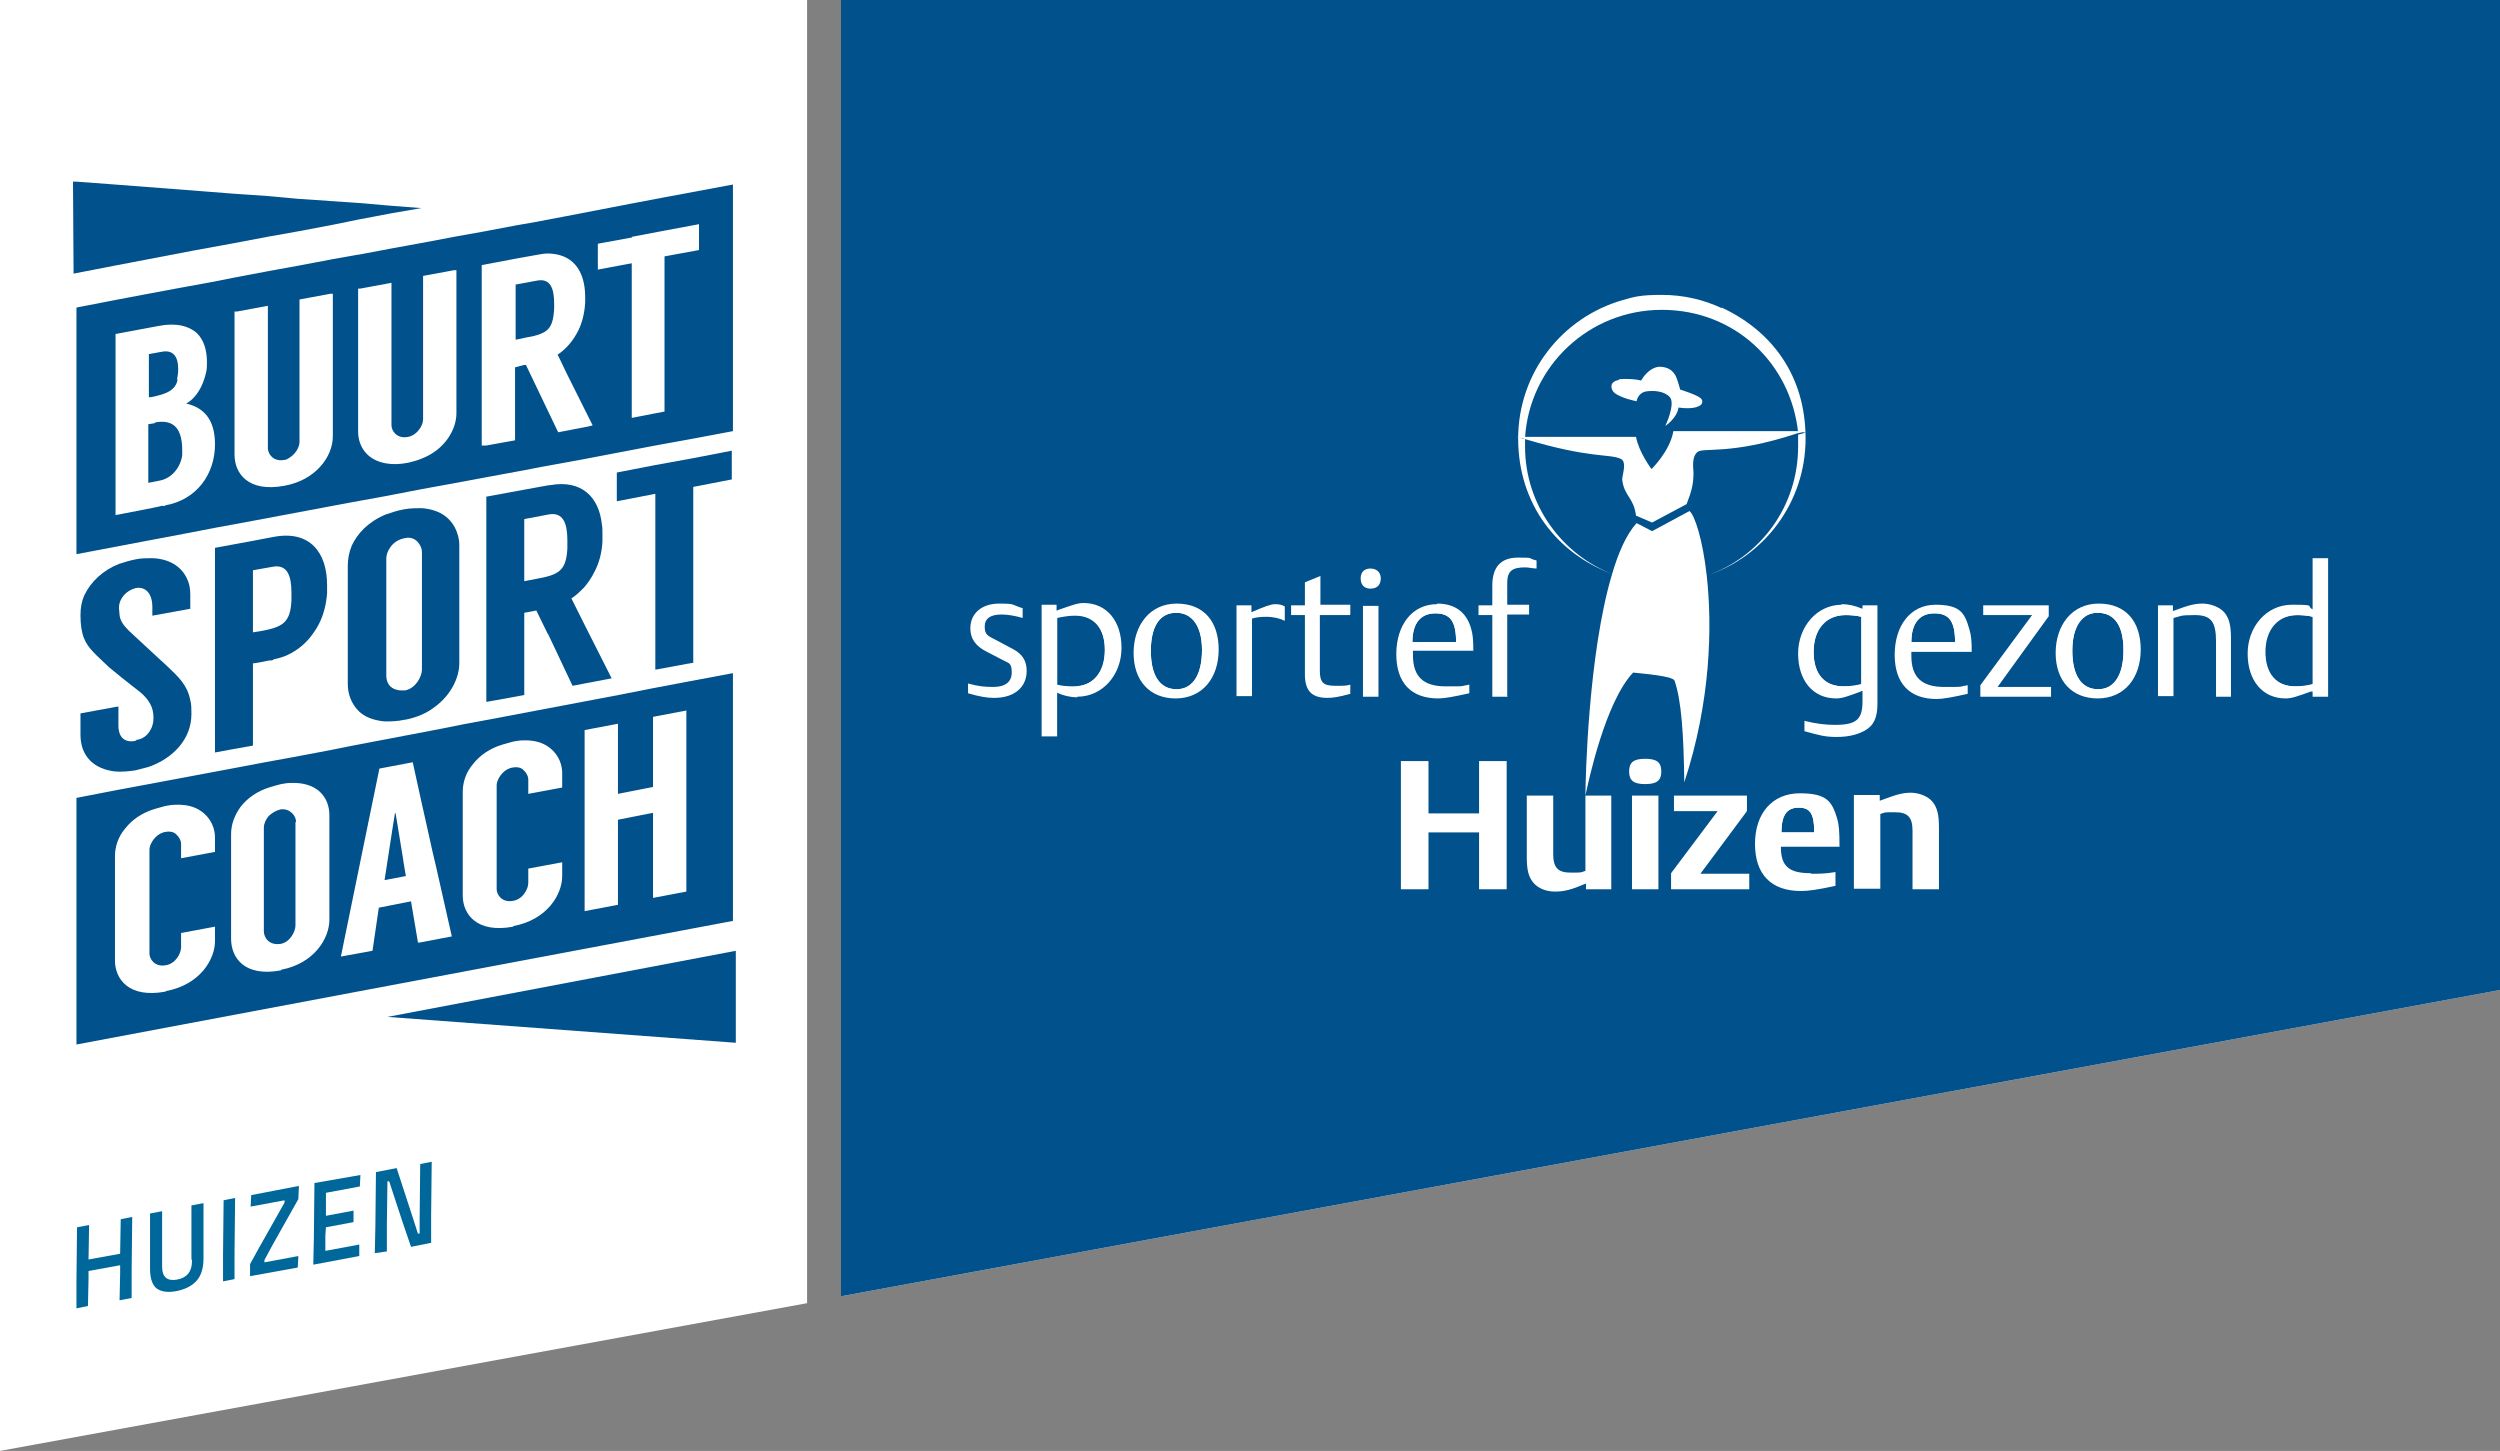 <?xml version="1.0" encoding="UTF-8"?><svg id="Laag_1" xmlns="http://www.w3.org/2000/svg" viewBox="0 0 434.9 252.4"><rect x="0" y="0" width="434.9" height="252.4" fill="#808080" stroke="none"/><defs><style>.cls-1{fill:#fff;}.cls-2{fill:#00679a;}.cls-3{fill:#00518c;}</style></defs><path class="cls-1" d="M146.3,0h0v155.9h0v27.1h0v42.5l288.7-53.3V64h0s0,0,0,0V0H146.3Z"/><path class="cls-1" d="M140.5,0H0v225.3s0,27.1,0,27.1l140.4-25.7V0c.1,0,.1,0,.1,0Z"/><polygon class="cls-2" points="38.8 218.2 38.8 222.9 40.8 222.5 40.8 217.8 40.9 208.4 38.9 208.8 38.8 218.2"/><path class="cls-2" d="M33.4,219.2v.2c0,1.8-.9,2.9-2.6,3.2-1.7.3-2.6-.4-2.6-2.3v-.2s0-9.4,0-9.4l-2.1.4v9.4c0,0,0,.2,0,.2,0,1.7.4,2.8,1.1,3.4.8.6,1.9.8,3.5.5,1.5-.3,2.7-.9,3.5-1.8.8-.9,1.2-2.2,1.2-3.9v-.2s0-9.4,0-9.4l-2.1.4v9.4Z"/><polygon class="cls-2" points="43.6 209.9 49.5 208.8 49.5 209.2 45.1 217 43.5 219.9 43.5 222 51.8 220.5 51.9 218.5 46 219.6 46 219.2 47.4 216.6 51.9 208.6 52 206.3 43.7 207.9 43.6 209.9"/><polygon class="cls-2" points="20.9 218.1 15.4 219.1 15.5 213.1 13.4 213.5 13.3 222.9 13.3 227.6 15.3 227.2 15.4 222.5 15.4 221.1 20.9 220.1 20.9 221.5 20.8 226.2 22.9 225.8 22.9 221.1 23 211.7 21 212.1 20.9 218.1"/><polygon class="cls-2" points="54.6 215.3 54.5 220 62.5 218.5 62.5 216.5 56.6 217.6 56.6 214.9 56.7 213.5 61.5 212.6 61.5 210.6 56.7 211.5 56.7 207.5 62.6 206.4 62.7 204.4 54.7 205.8 54.6 215.3"/><polygon class="cls-2" points="73.1 202.5 73 211.9 73 214.6 72.7 214.6 71.9 212.1 69 203.2 65.4 203.9 65.3 213.3 65.2 218 67.3 217.7 67.3 213 67.4 205.5 67.7 205.5 70 212.5 71.5 216.9 75 216.2 75 211.5 75.1 202.1 73.1 202.5"/><path class="cls-3" d="M249.7,106.7c-2.6,0-4,1.7-4,5h7.6c0-3.6-1-5-3.6-5Z"/><path class="cls-3" d="M192.2,113c0-3.8-1.9-6-5.2-6s-2.2.1-3.1.4v11.7c.7.2,1.8.3,2.7.3,3.6,0,5.6-2.3,5.6-6.4Z"/><path class="cls-3" d="M394,113.4c0,3.8,1.9,6,5.2,6s2.2-.1,3.1-.4v-11.7c-.7-.2-1.8-.3-2.7-.3-3.6,0-5.6,2.3-5.6,6.4Z"/><path class="cls-3" d="M364.9,106.6c-2.7,0-4.4,2.5-4.4,6.6s1.5,6.7,4.5,6.7,4.4-2.5,4.4-6.8-1.6-6.5-4.5-6.5Z"/><path class="cls-3" d="M323.8,107.3c-.7-.2-1.8-.3-2.7-.3-3.6,0-5.6,2.3-5.6,6.4s1.9,6,5.2,6,2.2-.1,3.1-.4v-11.7Z"/><path class="cls-3" d="M204.7,119.9c2.8,0,4.4-2.5,4.4-6.8s-1.6-6.5-4.5-6.5-4.4,2.5-4.4,6.6,1.5,6.7,4.5,6.7Z"/><path class="cls-3" d="M336.5,106.7c-2.6,0-4,1.7-4,5h7.6c0-3.6-1-5-3.6-5Z"/><path class="cls-3" d="M312.9,140.5c-2.1,0-3,1.3-3,4.3h5.7c0-3.2-.7-4.3-2.7-4.3Z"/><path class="cls-3" d="M30.8,66c.1-.5.2-1.1.2-1.8,0-2.2-.9-3.4-2.9-3l-2.2.4v5.4s0,2.1,0,2.1h.3c3.2-.6,4.3-1.4,4.7-3Z"/><path class="cls-3" d="M89.7,58.4v.7s1.9-.4,1.9-.4c1.8-.3,3-.7,3.7-1.4.7-.7,1-1.8,1.1-3.6,0-.3,0-.6,0-.9,0-2.5-.6-4.4-2.9-4l-3.8.7v5.4s0,3.4,0,3.4Z"/><path class="cls-3" d="M62.3,44.3l-4.5.8-5.8,1.1-5.5,1-5.8,1.1-3.5.7-5.5,1-5.9,1.1-5.8,1.1-6.7,1.3h0s0,42.9,0,42.9l11.6-2.2,7.4-1.4,5.2-1,6.5-1.2,16.5-3.1,6.6-1.2,6.2-1.2,6.6-1.2,4.8-.9,6.5-1.2,3.1-.6,6.6-1.2,13.1-2.5,6.6-1.2,6.9-1.3v-27.1s0-15.8,0-15.8l-11.8,2.2-5.8,1.1-11.4,2.2-5.8,1.1-2.9.5-5.8,1.1-4.5.8-5.8,1.1-5.5,1-5.8,1.1ZM28.7,88h-.6c0,.1-8,1.6-8,1.6v-18.2s0-3.4,0-3.4v-9.9s0,0,0,0l7.5-1.4c3-.6,5.3,0,6.7,1.3,1.1,1.1,1.7,2.8,1.7,5,0,.7,0,1.3-.2,2-.5,2.1-1.6,4.2-3.4,5.2,3,.7,5,2.7,5,7.1,0,5.1-3.1,9.6-8.6,10.6ZM55.6,81.3c-1.4,1.5-3.4,2.7-6.1,3.2-6.4,1.2-8.7-2.2-8.7-5.4v-11.6s0-3.4,0-3.4v-9.9s.4,0,.4,0l5.4-1v4.5s0,5.4,0,5.4v3.4s0,5.1,0,5.1v6.4c0,.9.9,2.4,2.9,2,.3,0,.6-.2.9-.4,1.1-.7,1.7-1.9,1.7-2.7v-10.6s0-4.3,0-4.3v-5.4s0-4.5,0-4.5l5.4-1h.4c0,0,0,9.8,0,9.8v15c0,1.7-.7,3.7-2.3,5.4ZM109.9,41.2l5.8-1.1,5.9-1.1v4.5s-6,1.1-6,1.1v5.4s0,3.4,0,3.4v18.2s-1.6.3-1.6.3l-4.1.8v-13.1s0-5,0-5v-3.4s0-5.4,0-5.4l-5.9,1.1v-4.5s6-1.1,6-1.1ZM83.9,46.1l5.8-1.1,3.9-.7c.6-.1,1.1-.2,1.6-.2,2.8,0,4.7,1.2,5.7,3.2.6,1.2.9,2.7.9,4.4,0,.3,0,.6,0,.9-.1,1.8-.5,3.5-1.2,4.9-.9,1.8-2.1,3.2-3.6,4.2l.5,1,1,2.1,4.3,8.6.3.6-.8.2-5.2,1-1.1-2.3-4.5-9.4h-.4c0,0-1.5.4-1.5.4v12.7s-5,.9-5,.9h-.8c0,.1,0-21.5,0-21.5v-9.9s0,0,0,0ZM79.4,47v9.9s0,8.5,0,8.5v6.5c0,2.7-1.9,6.3-6.1,7.9-.7.3-1.5.5-2.3.7-1.5.3-2.8.3-3.9.1-3.4-.6-4.8-3.1-4.8-5.5v-8.9s0-6.1,0-6.1v-9.9s.4,0,.4,0l5.4-1v4.5s0,5.4,0,5.4v3.1s0,5.7,0,5.7v6.1c0,.9.9,2.4,2.9,2,1.1-.2,1.9-1.1,2.3-1.9.2-.4.3-.8.3-1.2v-11.6s0-3.4,0-3.4v-5.4s0-4.5,0-4.5l5.4-1h.4Z"/><path class="cls-3" d="M27,73.6l-1.2.2v2.7s0,7.5,0,7.5l2-.4c2.1-.4,3.6-2.3,3.9-4.4,0-.3,0-.5,0-.8,0-3.4-1.1-5.6-4.8-4.9Z"/><path class="cls-3" d="M127.5,154.3v-15.8s0-5.6,0-5.6v-15.8s-8,1.5-8,1.5l-5.8,1.1-6.1,1.2-5.8,1.1-15.3,2.9-5.9,1.1-4,.8-15.2,2.9-4,.8-5.8,1.1-5.5,1-5.8,1.1-14.4,2.7-5.9,1.1-6.7,1.3h0s0,42.9,0,42.9l114.2-21.5v-5.7ZM28.8,172.5c-6.4,1.2-8.8-2.2-8.8-5.4v-14.1s0-4.1,0-4.1c0-1.5.5-3.3,1.8-4.8,1.1-1.4,2.8-2.7,5.2-3.4.6-.2,1.2-.3,1.8-.5.6-.1,1.1-.2,1.7-.2,2.3-.1,3.9.5,5.1,1.6,1.2,1.1,1.8,2.6,1.8,4.1v2.5s-5.9,1.1-5.9,1.1v-2.5c0-.6-.4-1.3-1-1.8-.4-.3-1-.4-1.6-.3-.8.1-1.4.5-1.8.9-.7.7-1.1,1.6-1.1,2.2v4.1s0,14,0,14c0,.9.9,2.4,2.9,2,1.7-.3,2.6-2.1,2.6-3.1v-2.5s5.9-1.1,5.9-1.1v2.5c0,3.2-2.6,7.6-8.5,8.7ZM48.9,168.8c-6.4,1.2-8.7-2.2-8.7-5.5v-14s0-4.2,0-4.2c0-1.5.5-3.2,1.7-4.8,1.1-1.4,2.8-2.7,5.2-3.4.6-.2,1.1-.3,1.8-.5.6-.1,1.1-.2,1.6-.2,2.3-.1,4,.5,5.1,1.5,1.2,1.1,1.7,2.6,1.7,4.1v4.2s0,14,0,14c0,3.2-2.6,7.6-8.4,8.7ZM72.7,163.9l-1.2-7.1-5.6,1.1-1.1,7.5-5.5,1,4.4-21.5,2.3-11.2,5.8-1.1.9,4.1h0c0,.1,1.4,6.3,1.4,6.3l1.2,5.4.5,2.1,2.8,12.4-5.8,1.1ZM89.3,161.2c-6.4,1.2-8.8-2.2-8.8-5.4v-5s0-3.4,0-3.4v-5.6s0-4.1,0-4.1c0-1.5.5-3.3,1.8-4.8,1.1-1.4,2.8-2.7,5.2-3.4.6-.2,1.2-.3,1.8-.5.6-.1,1.1-.2,1.6-.2,2.3-.1,3.9.5,5.1,1.6,1.2,1.1,1.8,2.6,1.8,4.1v2.5s-5.9,1.1-5.9,1.1v-2.5c0-.6-.4-1.3-1-1.8-.4-.3-1-.4-1.6-.3-.8.1-1.4.5-1.8.9-.7.7-1.1,1.6-1.1,2.2v4.1s0,5.6,0,5.6v5s0,3.4,0,3.4c0,.9.9,2.4,2.9,2,1.7-.3,2.6-2.1,2.6-3.1v-2s0-.5,0-.5l5.9-1.1v2s0,.4,0,.4c0,3.2-2.6,7.6-8.5,8.7ZM113.6,156.2v-2.9s0-11.9,0-11.9l-6.1,1.2v10.3s0,4.5,0,4.5l-5.8,1.1v-6.1s0-9,0-9v-5.6s0-10.8,0-10.8h0s5.8-1.1,5.8-1.1v4.4s0,6.4,0,6.4v1.4s6.1-1.2,6.1-1.2v-1.4s0-10.8,0-10.8h0s5.8-1.1,5.8-1.1v4.4s0,6.4,0,6.4v5.6s0,13.7,0,13.7v1.4s-5.8,1.1-5.8,1.1Z"/><path class="cls-3" d="M51.5,143c0-.6-.3-1.3-1-1.8-.4-.3-1-.5-1.7-.4-.8.2-1.4.6-1.9,1-.7.7-1,1.6-1,2.1v4.2s0,13.9,0,13.9c0,1,.8,2.5,2.9,2.2,1.7-.3,2.6-2.2,2.6-3.2v-13.9s0-4.1,0-4.1Z"/><polygon class="cls-3" points="70.1 149.3 69.2 143.8 68.8 141.4 68.7 141.5 68.3 144 66.9 153.1 70.6 152.4 70.2 150 70.1 149.3"/><path class="cls-3" d="M95.3,110.2l4.3,9.1,2.1-.4,4.7-.9-4.8-9.5-2.2-4.4c.8-.5,1.5-1.2,2.2-1.9.7-.8,1.3-1.7,1.8-2.7.8-1.5,1.3-3.3,1.4-5.3,0-.5,0-.9,0-1.4,0-.6,0-1.1-.1-1.6-.5-4.7-3.5-7.8-9-6.8,0,0-.1,0-.2,0l-4.4.8-6.5,1.2h0s0,11.6,0,11.6v5.5s0,18.6,0,18.6l1.7-.3,4.9-.9v-14s0-.3,0-.3l2.1-.4,2,4.1ZM91.2,93.7v-3.4s0,0,0,0l4.2-.8c2.6-.5,3.3,1.6,3.3,4.5,0,.5,0,1,0,1.4-.2,3.9-1.5,4.6-5.4,5.3l-2.1.4v-4.3s0-3.1,0-3.1Z"/><path class="cls-3" d="M79.9,94.8c0-1.1-.3-2.1-.8-3.1-1-1.8-2.8-3.1-5.8-3.3-.9,0-1.9,0-3,.2-1.2.2-2.3.6-3.2.9-3.1,1.3-4.9,3.3-5.9,5.4-.5,1.2-.7,2.4-.7,3.5v4.1s0,16.5,0,16.5c0,1.7.6,3.4,1.9,4.7,1,1,2.5,1.6,4.5,1.8,1,0,2.2,0,3.5-.3,0,0,0,0,.1,0,2.1-.4,3.8-1.2,5.1-2.2,2.9-2.1,4.3-5.2,4.3-7.6v-16.5s0-4.1,0-4.1ZM73.4,116.5c0,1.1-1,3.2-2.9,3.6-.2,0-.5,0-.7,0-.8,0-1.5-.3-1.9-.7-.5-.5-.7-1.2-.7-1.8v-11.3s0-5,0-5v-3s0-1.2,0-1.2c0-1,.9-3.1,3.3-3.5,1.9-.4,2.9,1.4,2.9,2.4v1.1s0,2.9,0,2.9v12.5s0,3.9,0,3.9Z"/><polygon class="cls-3" points="127.3 83.4 127.3 78.4 120.6 79.7 114 80.9 107.3 82.2 107.3 87.2 114 85.9 114 92.5 114 97.5 114 116.5 119.4 115.5 120.6 115.3 120.6 91.2 120.6 88.2 120.6 84.7 120.6 84.7 127.3 83.4"/><path class="cls-3" d="M23.5,128.9c-1.7.3-2.9-.5-2.9-2.7v-3.3s-.6.1-.6.1l-6,1.1v3.7c0,3.9,2.5,6,6,6.4,1.1.1,2.3,0,3.6-.2.8-.2,1.6-.4,2.3-.6,4.2-1.5,7.4-4.8,7.4-9.2,0-.9,0-1.7-.2-2.4-.5-2.6-2-4-4-5.9l-2.5-2.3-4.1-3.8c0,0-.1-.1-.2-.2-.9-.9-1.4-1.7-1.5-2.6,0-.4-.1-.8-.1-1.3,0-1.6,1.3-3,2.9-3.4,1.6-.3,2.9.8,2.9,3.3v.2s0,1.3,0,1.3l6.6-1.2v-2.5c0-1.1-.2-2-.6-2.8-1-2.1-3.1-3.4-6-3.5-.9,0-1.9,0-2.9.2-1,.2-2,.5-2.9.8-2.8,1.1-4.9,3.1-6,5.4-.5,1.1-.7,2.2-.7,3.5,0,1.7.2,3,.6,4,.7,1.8,2.1,2.9,4.4,5.1l2.2,1.8,3.3,2.6c.7.6,1.2,1.2,1.6,1.9.4.7.6,1.5.6,2.5,0,.8-.2,1.6-.6,2.2-.5.9-1.4,1.5-2.3,1.6Z"/><path class="cls-3" d="M47.6,114.7c.9-.2,1.7-.4,2.5-.8,1.7-.8,3.3-2.1,4.5-3.9,1.3-1.8,2.1-4.1,2.3-6.8,0-.5,0-.9,0-1.4,0-5.7-3-9.6-9.3-8.4l-3.7.7-6.5,1.2h0s0,11.6,0,11.6v24s2.7-.5,2.7-.5l3.9-.7v-14.3c.3,0,1.9-.3,2.8-.5.3,0,.6,0,.7-.1ZM44,102.6v-3.4s0,0,0,0l3.4-.6c2.6-.5,3.3,1.6,3.3,4.5,0,.5,0,1,0,1.4-.2,3.9-1.6,4.6-5.4,5.3l-1.3.2v-4.3s0-3.1,0-3.1Z"/><polygon class="cls-3" points="20 46.2 33.6 43.6 40.7 42.3 46.5 41.2 52.1 40.2 57.9 39.1 62.3 38.2 68.1 37.1 73.3 36.2 68.1 35.8 62.3 35.3 57.9 35 52 34.6 46.5 34.1 40.7 33.7 35.6 33.3 20 32.1 13.3 31.6 12.7 31.6 12.8 47.6 13.3 47.5 20 46.2"/><polygon class="cls-3" points="67.4 176.9 128 181.4 128 165.4 67.4 176.9"/><path class="cls-1" d="M297,100c-.7-6.4-2.1-10.6-3-11.2l-6.5,3.5-2.7-1.4c-1.8,2-3.2,5.2-4.3,9,2.6,1,5.4,1.6,8.4,1.6-2.9,0-5.8-.5-8.4-1.5-4.1,13.8-4.6,35.5-4.6,38.5h0c.5-2.4,3.4-16.3,8.3-21.4,1.8.3,7,.6,7.2,1.4,1.1,3.4,1.5,9.5,1.7,17.7,4.6-14,4.9-27.1,3.9-36-2.5.8-5.1,1.3-7.8,1.3,2.7,0,5.4-.5,7.8-1.4Z"/><path class="cls-1" d="M280.5,99.8s0,0,0,0c2.6.9,5.4,1.5,8.4,1.5-2.9,0-5.8-.6-8.4-1.6Z"/><path class="cls-1" d="M289.1,101.4c2.7,0,5.4-.5,7.8-1.3,0,0,0,0,0,0-2.4.9-5.1,1.4-7.8,1.4Z"/><path class="cls-1" d="M282.4,83.4c.3,3,2,3.1,2.4,6.3l2.8,1.2,6-3.2c.9-2.3,1.2-3.5,1.2-5.5,0-1.4-.3-2.8.6-3.5,1-1,5.6.6,17.4-3.3,0-.1,0-.3,0-.4h-21.5c-.6,3.5-3.8,6.6-3.8,6.6,0,0-2.3-2.9-2.7-5.6-6.8,0-15.6,0-19.4,0,0,.1,0,.2,0,.3,11.6,3.5,14.8,2.6,16.9,3.5,1.2.5.2,2.8.3,3.6Z"/><path class="cls-1" d="M264.1,76c.4.1.7.2,1.1.3,0-.1,0-.2,0-.3-.4,0-.8,0-1.1,0Z"/><path class="cls-1" d="M314,75h-1.3c0,.1,0,.3,0,.4.4-.1.8-.3,1.3-.4Z"/><path class="cls-1" d="M286,68.1c1.4-.3,3.2-.2,4.2,1,1,1.1-.8,5-.8,5,0,0,2-1.3,2.3-3.2,2.8.4,4-.3,4.1-.8.1-.5.2-1-3.4-2.2-.1,0-.2,0-.4-.1,0,.2,0,.3,0,.3,0,0-5.6-.9-7.1-1.4,0-.2.2-.3.3-.5-.7-.1-2.4-.3-4-.2-1.6.2-1.6,1.5-.9,2.2,1.2,1.1,3.9,1.5,3.9,1.5,0,0,.2-1.4,1.6-1.7Z"/><path class="cls-1" d="M292.2,67.7c-.1-.6-.4-1.9-.9-2.6-.7-1.1-1.7-1.4-2.8-1.4-1.2,0-2.4,1.3-3.1,2.4.2,0,.4,0,.4,0,0,0,2.9.4,6.3,1.5Z"/><path class="cls-1" d="M292.3,68.1s0-.1,0-.3c-3.5-1.1-6.3-1.5-6.3-1.5,0,0-.1,0-.4,0,0,.2-.2.3-.3.5,1.4.5,7.1,1.4,7.1,1.4Z"/><path class="cls-1" d="M319.2,121.5c.9,0,1.9-.2,4.3-1.2,0,0,.2,0,.3-.1v1.8c0,3.2-1.1,4.1-4.8,4.1s-3.3-.2-5.3-.7v1.8c2.7.7,4.2,1,5.6,1,2.1,0,3.6-.4,4.9-1.1,1.6-.9,2.2-2.3,2.2-4.7v-17.1h-2.6v.6c-1.5-.6-2.4-.8-3.7-.8-4.3,0-7.6,3.7-7.6,8.5s2.6,7.8,6.6,7.8ZM321.1,107c.9,0,1.9.1,2.7.3v11.7c-.9.2-2,.4-3.1.4-3.3,0-5.2-2.2-5.2-6s2.1-6.4,5.6-6.4Z"/><path class="cls-1" d="M336.9,121.5c1.1,0,2.7-.2,5.4-.9v-1.5c-1.8.2-3,.3-4.1.3-3.9,0-5.6-1.7-5.7-5.4v-.6s0-.1,0-.2h10.5c0-2-.1-2.9-.4-3.9-.8-2.8-2.8-4.3-5.9-4.3-4.4,0-7.1,3.2-7.1,8.7s2.6,7.7,7.3,7.7ZM336.5,106.7c2.6,0,3.6,1.4,3.6,5h-7.6c0-3.2,1.4-5,4-5Z"/><polygon class="cls-1" points="356.8 119.5 347.5 119.5 356.4 107.2 356.4 105.3 345 105.3 345 107 353.5 107 344.5 119.2 344.5 121.2 356.8 121.2 356.8 119.5"/><path class="cls-1" d="M364.9,121.5c4.7,0,7.5-3.2,7.5-8.5s-2.8-8-7.3-8-7.5,3.2-7.5,8.6,2.8,7.9,7.3,7.9ZM364.9,106.6c3,0,4.5,2.3,4.5,6.5s-1.6,6.8-4.4,6.8-4.5-2.2-4.5-6.7,1.7-6.6,4.4-6.6Z"/><path class="cls-1" d="M378.2,107.5c1.3-.3,2.6-.5,3.7-.5,2.8,0,3.7,1.1,3.7,4.6v9.6h2.7v-10.1c0-2.3-.3-3.5-1.1-4.5-.8-.9-2.3-1.6-3.8-1.6s-2.3.2-5.2,1.3v-1h-2.6v15.8h2.7v-13.6Z"/><path class="cls-1" d="M397.7,121.5c.9,0,1.9-.2,4.4-1.2,0,0,.2,0,.3,0v.9h2.7v-24.1h-2.7v8.9c-1.2-.5-2.3-.8-3.6-.8-4.4,0-7.7,3.7-7.7,8.5s2.6,7.8,6.6,7.8ZM399.7,107c.9,0,1.9.1,2.7.3v11.7c-1,.2-2,.4-3.1.4-3.3,0-5.2-2.2-5.2-6s2.1-6.4,5.6-6.4Z"/><path class="cls-1" d="M176,112.9l-3-1.6c-1.5-.7-1.9-1.3-1.9-2.3s1-2.1,2.9-2.1,2.3.2,3.7.6v-1.7c-2-.6-3-.8-4.1-.8-3,0-5,1.7-5,4.3s.9,3.1,2.9,4.1l2.9,1.5c1,.5,1.4,1.2,1.4,2.1,0,1.6-1.1,2.5-3.2,2.5s-2.6-.2-4.4-.6v1.7c2,.6,3.4.8,4.4.8,3.4,0,5.6-1.8,5.6-4.7s-.7-3-2.4-3.8Z"/><path class="cls-1" d="M188.5,105c-.9,0-1.8.2-4.4,1.2,0,0-.2,0-.3.1v-1h-2.6v22.9h2.7v-7.6c1.1.5,2.3.8,3.5.8,4.4,0,7.7-3.6,7.7-8.5s-2.6-7.8-6.6-7.8ZM186.6,119.5c-.9,0-2-.1-2.7-.3v-11.7c.9-.2,2.1-.4,3.1-.4,3.3,0,5.2,2.2,5.2,6s-2.1,6.4-5.6,6.4Z"/><path class="cls-1" d="M204.8,105c-4.7,0-7.5,3.2-7.5,8.6s2.8,7.9,7.3,7.9,7.5-3.2,7.5-8.5-2.8-8-7.3-8ZM204.7,119.9c-3,0-4.5-2.2-4.5-6.7s1.7-6.6,4.4-6.6,4.5,2.3,4.5,6.5-1.6,6.8-4.4,6.8Z"/><path class="cls-1" d="M217.8,106.5v-1.2h-2.6v15.8h2.7v-13.5c.8-.2,1.8-.3,2.5-.3,1.3,0,2.3.2,3.2.7v-2.5c-.5-.3-1-.4-1.7-.4s-1.8.4-4.1,1.4Z"/><path class="cls-1" d="M229.6,100.3l-2.7,1.1v4h-2.4v1.7h2.4v10.3c0,2.8,1.2,4.1,3.9,4.1s1.7-.2,4-.7v-1.6c-.8.1-1.9.2-2.7.2-1.9,0-2.6-.6-2.6-2.6v-9.7h5.2v-1.7h-5.2v-5Z"/><path class="cls-1" d="M238.4,98.9c-1.1,0-1.7.7-1.7,1.7s.7,1.8,1.7,1.8,1.8-.7,1.8-1.8-.6-1.7-1.8-1.7Z"/><rect class="cls-1" x="237.1" y="105.3" width="2.7" height="15.8"/><path class="cls-1" d="M250.1,121.4c1.1,0,2.7-.2,5.4-.9v-1.5c-1.8.2-3,.3-4.1.3-3.9,0-5.6-1.7-5.7-5.4v-.6s0-.1,0-.2h10.5c0-2-.1-2.9-.4-3.9-.7-2.8-2.8-4.3-5.9-4.3-4.4,0-7.1,3.2-7.1,8.7s2.6,7.7,7.3,7.7ZM249.7,106.7c2.6,0,3.6,1.4,3.6,5h-7.6c0-3.2,1.4-5,4-5Z"/><path class="cls-1" d="M266.1,105.3h-3.8v-3.8c0-2,.8-2.7,3.1-2.7s1.4,0,2,.2v-1.4c-1.7-.4-2.4-.5-3.2-.5-3,0-4.5,1.6-4.5,4.9v3.4h-2.4v1.7h2.4v14.2h2.7v-14.2h3.8v-1.7Z"/><polygon class="cls-1" points="257.4 141.5 248.6 141.5 248.6 132.4 243.8 132.4 243.8 154.7 248.6 154.7 248.6 144.8 257.4 144.8 257.4 154.7 262.1 154.7 262.1 132.4 257.4 132.4 257.4 141.5"/><path class="cls-1" d="M275.8,138.4h0v13c-1,.2-1.9.3-2.6.3-2.2,0-3-.8-3-3.2v-10.2h-4.6v10.6c0,2.3.3,3.4,1.1,4.5.8,1,2.3,1.6,3.8,1.6s2.8-.3,5.4-1.4v1h4.5v-16.3h-4.5c0,.2,0,.4,0,.4,0,0,0-.1,0-.4Z"/><path class="cls-1" d="M275.8,138.7s0-.1,0-.4h0c0,.2,0,.4,0,.4Z"/><rect class="cls-1" x="283.9" y="138.4" width="4.6" height="16.3"/><path class="cls-1" d="M286.2,132c-2,0-2.8.6-2.8,2.2s.8,2.2,2.8,2.2,2.8-.6,2.8-2.2-.8-2.2-2.8-2.2Z"/><polygon class="cls-1" points="303.9 141.1 303.9 138.4 291.2 138.4 291.2 141.1 298.8 141.1 290.7 151.9 290.7 154.7 304.3 154.7 304.3 152 295.8 152 303.9 141.1"/><path class="cls-1" d="M319.6,142.5c-.9-2.9-3.1-4.4-6.5-4.4-4.8,0-7.8,3.3-7.8,8.8s2.8,8.2,8,8.2,2.9-.3,6-.9v-2.4c-1.7.2-3,.3-4.2.3-3.8,0-5.2-1.3-5.2-4.6h10.2c0-2.8,0-3.8-.4-4.9ZM309.9,144.8c0-2.9.9-4.3,3-4.3s2.7,1.1,2.7,4.3h-5.7Z"/><path class="cls-1" d="M322.5,138.4v16.3h4.6v-13c1-.2,1.9-.3,2.6-.3,2.2,0,3,.8,3,3.2v10.2h4.6v-10.6c0-2.3-.3-3.4-1.1-4.5-.8-1-2.3-1.6-3.8-1.6s-2.5.3-5.4,1.4v-1h-4.5Z"/><path class="cls-3" d="M146.3,0h0v155.9h0v27.1h0v42.5l288.7-53.3V64h0s0,0,0,0V0H146.3ZM320.3,105.1c1.2,0,2.2.2,3.7.8v-.6h2.6v17.1c0,2.4-.6,3.8-2.2,4.7-1.3.7-2.8,1.1-4.9,1.1s-3-.3-5.6-1v-1.8c2,.5,3.7.7,5.3.7,3.7,0,4.8-.9,4.8-4.1v-1.8c-.2,0-.2,0-.3.1-2.4.9-3.3,1.2-4.3,1.2-4,0-6.6-3.1-6.6-7.8s3.3-8.5,7.6-8.5ZM281.5,66c1.6-.2,3.3,0,4,.2.6-1.1,1.8-2.3,3.1-2.4,1.1,0,2.1.3,2.8,1.4.4.7.7,2,.9,2.6.1,0,.2,0,.4.1,3.6,1.2,3.5,1.6,3.4,2.2-.1.5-1.3,1.2-4.1.8-.3,1.9-2.3,3.2-2.3,3.2,0,0,1.8-3.8.8-5-1-1.1-2.8-1.2-4.2-1-1.4.3-1.6,1.7-1.6,1.7,0,0-2.7-.5-3.9-1.5-.7-.7-.8-2,.9-2.2ZM265.2,76c3.8,0,12.6,0,19.4,0,.5,2.7,2.7,5.6,2.7,5.6,0,0,3.2-3.1,3.8-6.6h22.8c-.4.2-.8.3-1.3.4-11.8,3.9-16.4,2.3-17.4,3.3-.8.8-.7,2.2-.6,3.5,0,2-.3,3.2-1.2,5.5l-6,3.2-2.8-1.2c-.4-3.2-2.1-3.4-2.4-6.3,0-.8.9-3.1-.3-3.6-2.1-.9-5.3,0-16.9-3.5-.4-.1-.7-.2-1.1-.3.3,0,.7,0,1.1,0ZM172.8,121.4c-1,0-2.4-.2-4.4-.8v-1.7c1.8.5,2.9.6,4.4.6,2.1,0,3.2-.9,3.2-2.5s-.4-1.6-1.4-2.1l-2.9-1.5c-2-1-2.9-2.3-2.9-4.1,0-2.6,2-4.3,5-4.3s2.1.2,4.1.8v1.7c-1.4-.4-2.6-.6-3.7-.6-1.9,0-2.9.7-2.9,2.1s.5,1.6,1.9,2.3l3,1.6c1.7.9,2.4,2.1,2.4,3.8,0,2.9-2.2,4.7-5.6,4.7ZM187.4,121.3c-1.2,0-2.5-.3-3.5-.8v7.6h-2.7v-22.9h2.6v1c.1,0,.2,0,.3-.1,2.6-.9,3.4-1.2,4.4-1.2,4,0,6.6,3.1,6.6,7.8s-3.3,8.5-7.7,8.5ZM204.5,121.5c-4.5,0-7.3-3.1-7.3-7.9s2.8-8.6,7.5-8.6,7.3,3.1,7.3,8-2.8,8.5-7.5,8.5ZM223.5,108c-.8-.4-1.9-.7-3.2-.7s-1.7.1-2.5.3v13.5h-2.7v-15.8h2.6v1.2c2.3-1,3.4-1.4,4.1-1.4s1.2.1,1.7.4v2.5ZM234.8,107h-5.2v9.7c0,2,.6,2.6,2.6,2.6s1.9,0,2.7-.2v1.6c-2.2.6-3.1.7-4,.7-2.7,0-3.9-1.2-3.9-4.1v-10.3h-2.4v-1.7h2.4v-4l2.7-1.1v5h5.2v1.7ZM239.8,121.2h-2.7v-15.8h2.7v15.8ZM238.4,102.4c-1.1,0-1.7-.7-1.7-1.8s.7-1.7,1.7-1.7,1.8.6,1.8,1.7-.6,1.8-1.8,1.8ZM250,105c3.1,0,5.1,1.5,5.9,4.3.3,1,.4,1.9.4,3.9h-10.5c0,0,0,.2,0,.2v.6c0,3.7,1.8,5.4,5.7,5.4s2.2,0,4.1-.3v1.5c-2.7.6-4.3.9-5.4.9-4.7,0-7.3-2.7-7.3-7.7s2.7-8.7,7.1-8.7ZM262.1,154.7h-4.8v-9.9h-8.8v9.9h-4.8v-22.3h4.8v9.1h8.8v-9.1h4.8v22.3ZM262.3,121.2h-2.7v-14.2h-2.4v-1.7h2.4v-3.4c0-3.3,1.5-4.9,4.5-4.9s1.5.1,3.2.5v1.4c-.6,0-1.4-.2-2-.2-2.3,0-3.1.7-3.1,2.7v3.8h3.8v1.7h-3.8v14.2ZM280.4,154.7h-4.5v-1c-2.6,1.1-3.8,1.4-5.4,1.4s-3-.6-3.8-1.6c-.8-1-1.1-2.1-1.1-4.5v-10.6h4.6v10.2c0,2.3.8,3.2,3,3.2s1.6,0,2.6-.3v-13h0c0-3,.5-24.7,4.6-38.5,0,0,0,0,0,0,1.1-3.8,2.5-7,4.3-9l2.7,1.4,6.5-3.5c.9.7,2.3,4.9,3,11.2,0,0,0,0,0,0,1,8.9.7,22-3.9,36-.1-8.3-.5-14.3-1.7-17.7-.3-.8-5.4-1.2-7.2-1.4-4.9,5.2-7.8,19.1-8.3,21.4h4.5v16.3ZM288.5,154.7h-4.6v-16.3h4.6v16.3ZM286.2,136.4c-2,0-2.8-.6-2.8-2.2s.8-2.2,2.8-2.2,2.8.6,2.8,2.2-.8,2.2-2.8,2.2ZM304.3,154.7h-13.6v-2.8l8.1-10.8h-7.6v-2.7h12.7v2.7l-8.1,10.9h8.5v2.7ZM315.1,152c1.2,0,2.5,0,4.2-.3v2.4c-3.2.7-4.8.9-6,.9-5.2,0-8-2.9-8-8.2s3-8.8,7.8-8.8,5.6,1.5,6.5,4.4c.3,1.1.4,2.1.4,4.9h-10.2c0,3.4,1.4,4.6,5.2,4.6ZM337.3,154.7h-4.6v-10.2c0-2.3-.8-3.2-3-3.2s-1.6,0-2.6.3v13h-4.6v-16.3h4.5v1c2.9-1.1,4-1.4,5.4-1.4s3,.6,3.8,1.6c.8,1,1.1,2.2,1.1,4.5v10.6ZM332.5,113.5v.6c0,3.7,1.8,5.4,5.7,5.4s2.2,0,4.1-.3v1.5c-2.7.6-4.3.9-5.4.9-4.7,0-7.3-2.7-7.3-7.7s2.7-8.7,7.1-8.7,5.1,1.5,5.9,4.3c.3,1,.4,1.9.4,3.9h-10.5c0,0,0,.2,0,.2ZM356.8,121.2h-12.3v-2l9-12.2h-8.5v-1.7h11.4v1.9l-8.9,12.3h9.3v1.7ZM364.9,121.5c-4.5,0-7.3-3.1-7.3-7.9s2.8-8.6,7.5-8.6,7.3,3.1,7.3,8-2.8,8.5-7.5,8.5ZM388.2,121.2h-2.7v-9.6c0-3.5-.9-4.6-3.7-4.6s-2.3.2-3.7.5v13.6h-2.7v-15.8h2.6v1c2.9-1.1,3.9-1.3,5.2-1.3s3,.6,3.8,1.6c.8,1,1.1,2.2,1.1,4.5v10.1ZM405,121.2h-2.7v-.9c-.1,0-.2,0-.3,0-2.5.9-3.4,1.2-4.4,1.2-4,0-6.6-3.1-6.6-7.8s3.3-8.5,7.7-8.5,2.4.2,3.6.8v-8.9h2.7v24.1Z"/><path class="cls-1" d="M299.5,53.6s0,0,0,0c-3.2-1.5-6.7-2.3-10.4-2.3s-4.7.3-6.8.9c0,0,0,0,0,0-10.5,3-18.2,12.6-18.2,24.1s6.9,20.1,16.5,23.6c0,0,0,0,0,0-8.9-3.4-15.3-12.1-15.3-22.2s0-.8,0-1.3c-.4-.1-.7-.2-1.1-.3.3,0,.7,0,1.1,0,.8-12.4,11.1-22.2,23.8-22.2s22.4,9.3,23.7,21.3h1.3c-.4.2-.8.3-1.3.4,0,.7,0,1.4,0,2.1,0,10.4-6.6,19.2-15.8,22.4,0,0,0,0,0,0,9.9-3.3,17.1-12.7,17.1-23.8s-6-18.8-14.6-22.8Z"/></svg>